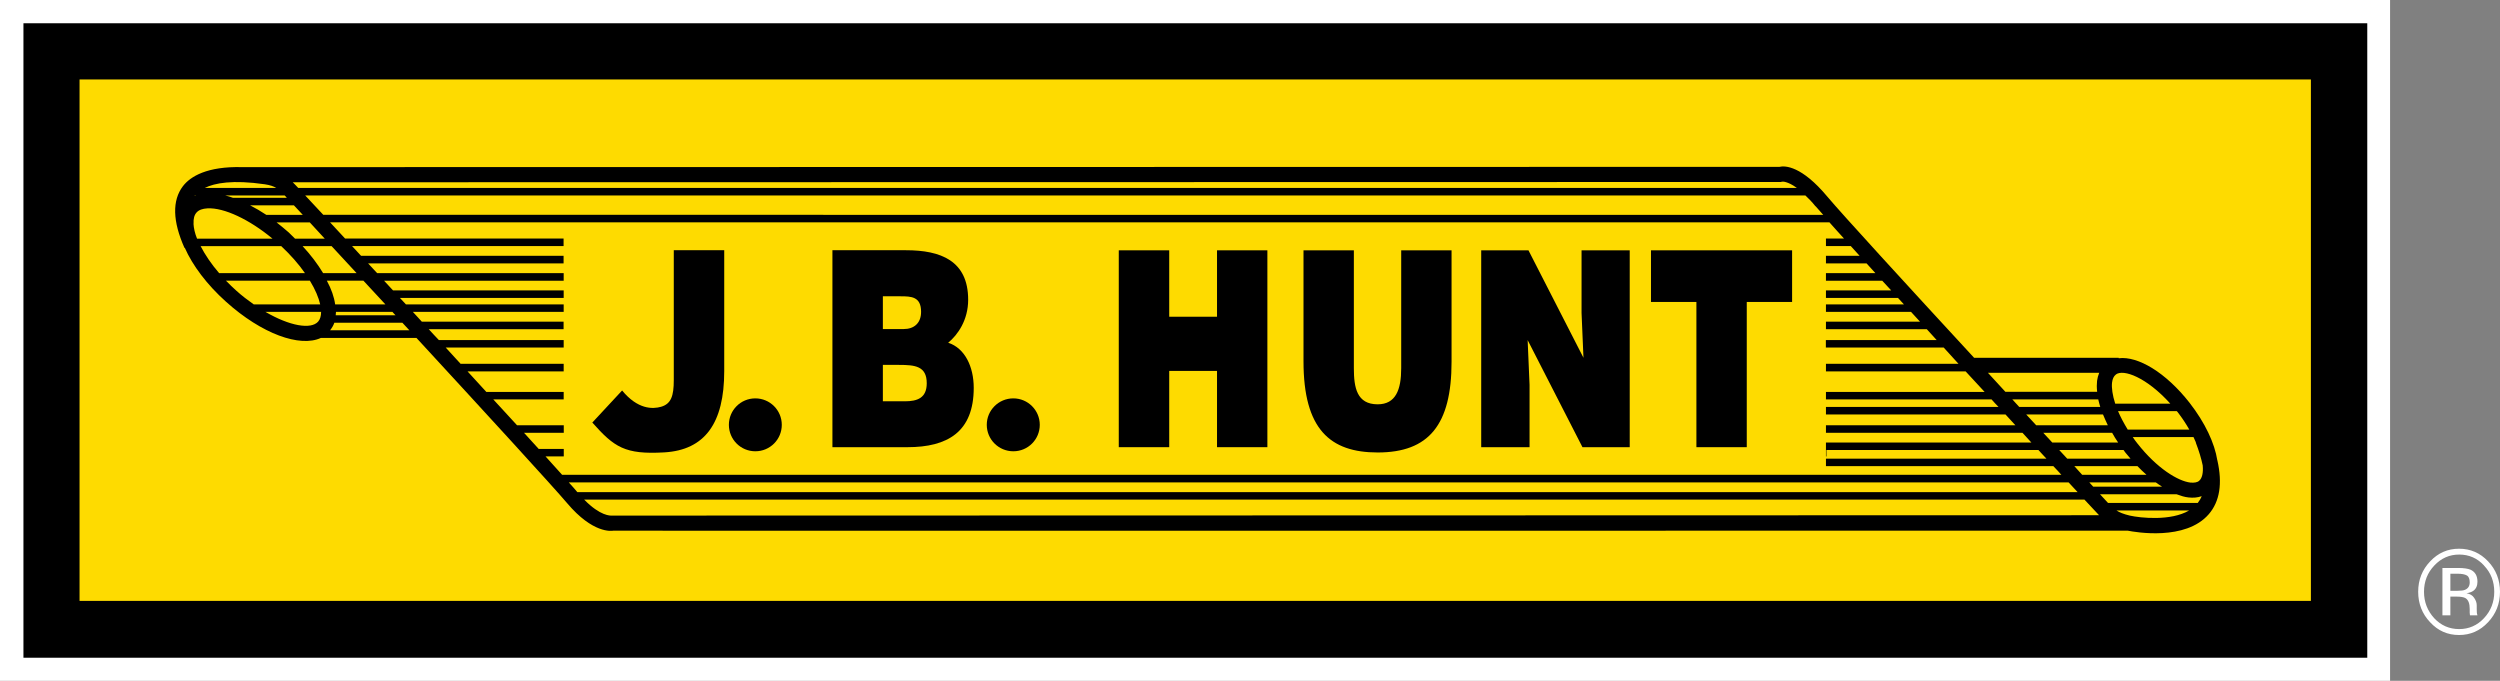 <?xml version="1.0" encoding="UTF-8"?>
<svg id="Layer_1" data-name="Layer 1" xmlns="http://www.w3.org/2000/svg" viewBox="0 0 274.05 74.63">
  <rect x="0" y="0" width="274.05" height="74.63" fill="#808080" stroke="none"/>
  <path d="m272.29,61.99c.76.79,1.13,1.76,1.13,2.88s-.37,2.09-1.13,2.9c-.74.79-1.65,1.19-2.72,1.19s-1.99-.4-2.73-1.19c-.74-.81-1.12-1.77-1.12-2.9s.38-2.09,1.13-2.88c.75-.8,1.66-1.2,2.73-1.2s1.99.4,2.72,1.2Zm.45-.46c-.87-.92-1.93-1.38-3.18-1.38s-2.29.46-3.16,1.38c-.88.92-1.32,2.04-1.32,3.34s.44,2.43,1.31,3.34c.86.94,1.92,1.4,3.17,1.4s2.3-.46,3.18-1.4c.87-.92,1.31-2.04,1.31-3.34s-.44-2.43-1.31-3.34Zm-2.51,3.12c-.19.08-.46.11-.82.11h-.8v-1.87h.75c.48,0,.83.06,1.05.19.22.12.32.39.32.75,0,.4-.16.67-.51.82Zm-2.48,2.8h.86v-2.05h.69c.45,0,.79.06.97.17.31.19.46.58.46,1.19v.42l.02.16v.06s.01.04.01.05h.82l-.02-.07s-.05-.13-.05-.26c-.01-.14-.01-.27-.01-.39v-.38c0-.27-.09-.53-.28-.81-.17-.27-.46-.45-.84-.51.29-.04.54-.13.71-.24.33-.22.49-.57.49-1.02,0-.66-.26-1.09-.76-1.32-.29-.12-.73-.19-1.35-.19h-1.73v5.19Z" fill="#fff"/>
  <g>
    <path d="m0,0v74.63h262V0H0Z" fill="#fff"/>
    <g>
      <rect x="2.57" y="2.55" width="256.93" height="69.55"/>
      <rect x="8.72" y="8.71" width="244.6" height="57.16" fill="#fedb00"/>
      <g>
        <path d="m241.08,52.71c-.22.17-.54.23-.97.19-1.35-.16-3.66-1.55-5.81-4.29-.19-.23-.35-.46-.51-.7h6.66c.1.21.19.4.27.6h-.02c.35.91.6,1.74.76,2.5.08.83-.07,1.44-.4,1.7m-.14,2.42h-9.84c-.17-.18-.46-.51-.88-.95h8.39c.46.17.9.31,1.31.35.52.06,1,.02,1.45-.14-.11.28-.26.52-.43.74m-7.45,1.39c-.71-.17-1.13-.35-1.46-.56h7.96c-2.01,1.18-5.34.82-6.5.56m-166.43,0c-.12,0-1.22.07-3-1.75h164.46c.98,1.06,1.58,1.69,1.6,1.71h0s-163.06.04-163.06.04Zm-4.7-3.64h164.42c.34.38.68.74.99,1.07H63.29c-.21-.26-.53-.62-.94-1.07m-.73-.83c-.53-.58-1.14-1.26-1.82-2.02h2v-.82h-2.75c-.51-.56-1.05-1.15-1.61-1.77h4.36v-.82h-5.12c-.82-.91-1.71-1.85-2.61-2.84h7.72v-.82h-8.48c-.68-.74-1.36-1.49-2.06-2.25h10.54v-.83h-11.3c-.54-.59-1.08-1.19-1.63-1.78h12.93v-.82h-13.68c-.38-.39-.74-.79-1.11-1.19h14.78v-.83h-15.54c-.33-.36-.66-.71-.98-1.07h16.53v-.82h-17.29c-.22-.24-.43-.47-.66-.71h17.95v-.83h-18.71c-.34-.36-.66-.72-.98-1.06h19.69v-.83h-20.45c-.33-.36-.66-.72-.99-1.07h21.43v-.83h-22.2c-.34-.36-.66-.72-.99-1.07h23.19v-.82h-23.95c-.58-.63-1.14-1.23-1.65-1.78h164.36c.45.52,1,1.11,1.6,1.78h-1.98v.82h2.72c.32.34.64.7.97,1.07h-3.69v.83h4.45c.31.35.64.7.97,1.07h-5.42v.83h6.17c.31.35.65.7.98,1.06h-7.15v.83h7.9c.22.24.44.47.65.71h-8.55v.82h9.33c.32.36.65.71.98,1.07h-10.31v.83h11.06c.36.39.72.79,1.08,1.19h-12.15v.82h12.92c.53.59,1.09,1.19,1.62,1.78h-14.53v.83h15.31c.69.76,1.39,1.51,2.08,2.25h-17.39v.82h18.15c.25.28.5.56.77.83h-18.92v.82h19.68c.37.4.73.79,1.09,1.19h-20.77v.82h21.54c.33.36.67.72.98,1.07h-22.52v1.53h.05v-.71h23.24c.3.32.6.64.88.95h-24.17v.82h24.93c.31.33.61.64.88.95H61.62Zm-25.43-15.85c.19-.25.36-.52.46-.82h7.46c.25.28.51.55.76.82h-8.68Zm6.83-2.01c.1.13.22.24.34.37h-6.56c0-.13.03-.25.03-.37h6.18Zm-3.18-3.42c.77.84,1.59,1.71,2.41,2.6h-5.51c-.11-.81-.42-1.69-.91-2.6h4Zm-6.68-3.79h3.19c.86.92,1.77,1.91,2.74,2.96h-3.67c-.59-.98-1.34-1.98-2.25-2.96m2.03,7.22c0,.44-.11.81-.33,1.06-.79.88-3.11.48-5.77-1.07h6.11Zm-9.31-2.35c-.39-.35-.76-.71-1.12-1.08h9.2c.59.96.96,1.85,1.13,2.6h-7.28c-.64-.45-1.29-.94-1.93-1.52m-3.9-4.87h8.84c1.04.98,1.92,1.98,2.6,2.96h-9.41c-.85-.99-1.54-2.01-2.03-2.96m-.77-2.46c-.03-.54.08-.96.33-1.23.25-.28.65-.42,1.19-.45,1.81-.1,4.61,1.22,7.13,3.32h-8.27c-.24-.59-.36-1.14-.39-1.64m.14-3.09h.14c-.06.02-.12.02-.16.05.02-.02.02-.03.03-.05m7.67-1.23c.58.09.96.22,1.25.4h-7.83c1.09-.54,3.04-.91,6.58-.4m2.41,1.48h-5.91c-.28-.1-.56-.19-.83-.25h6.51s.12.11.23.25m163.8-1.74l.15-.03s.56-.06,1.58.69H32.69c-.18-.19-.3-.33-.35-.37l-.16-.16s-.07-.06-.09-.09l163.13-.03Zm-166.05,3.61c-.6-.4-1.19-.74-1.77-1.04h4.8c.28.3.6.64.97,1.04h-3.99Zm4.77.83c.49.54,1.04,1.13,1.64,1.78h-3.26c-.23-.23-.45-.45-.69-.68-.44-.39-.89-.75-1.33-1.1h3.64Zm165.07-1.77c.19.23.48.55.83.94H35.44c-.8-.86-1.47-1.58-1.98-2.12h164.45c.34.32.71.69,1.1,1.18m31.1,18.27c-.11.28-.19.56-.23.87-.02.19-.03.38-.03.57,0,.21.02.42.04.63h-10.06c-.62-.68-1.27-1.37-1.91-2.08h12.2Zm-8.76,3.73c-.25-.27-.51-.55-.76-.83h9.42c.06.27.14.54.22.83h-8.88Zm9.71,2.01h-7.85c-.36-.39-.73-.78-1.1-1.19h8.42c.16.38.33.78.53,1.19m.87-5.56c.82-.65,3.39.31,5.98,3.19h-6.04c-.3-.93-.41-1.73-.35-2.3.05-.42.19-.72.42-.89m-6.97,7.45c-.33-.35-.66-.7-.99-1.07h7.55c.19.36.42.71.66,1.07h-7.22Zm1.64,1.77c-.29-.31-.57-.62-.88-.95h7.05c.08.1.15.2.22.3.19.22.35.43.55.65h-6.94Zm9.71,2.6c.22.17.47.32.69.47h-7.55c-.13-.15-.28-.31-.43-.47h7.29Zm-8.07-.83c-.27-.31-.57-.62-.86-.95h6.92c.33.34.65.65.99.95h-7.05Zm10.37-6.98s.05.06.09.1c.51.66.93,1.3,1.28,1.92h-6.75c-.43-.71-.79-1.38-1.06-2.02h6.44Zm4.44,5.38c-.29-1.85-1.32-4.09-3.05-6.31-2.59-3.3-5.64-5.13-7.76-4.87v-.05h-15.85c-7.19-7.79-14.57-15.85-16.1-17.68-2.8-3.35-4.61-3.4-5.24-3.25l-168.51.03h0c-3.85-.1-5.68,1.02-6.5,2.09-1.19,1.57-1.13,3.84.17,6.76h.04c.84,1.91,2.41,4.02,4.52,5.91,3.9,3.51,8.09,5.03,10.4,3.96h10.47c7.29,7.91,14.93,16.24,16.53,18.13,2.81,3.32,4.84,3.04,5.06,3-.17.02,162.39,0,166,0,.8.16,6.34,1.15,8.89-1.81,1.2-1.39,1.51-3.37.94-5.89"/>
        <path d="m96.78,32.48v3.59h2.29c1.1,0,1.9-.62,1.9-1.89,0-1.67-1.08-1.7-2.26-1.7h-1.94Zm0,7.52v3.99h2.41c1.37,0,2.4-.36,2.4-1.98,0-1.89-1.3-2.01-3.05-2.01h-1.76Zm-5.53,9.02v-21.59h8.07c3.79,0,6.81,1.14,6.81,5.43,0,2.22-1.13,3.84-2.19,4.71,1.82.59,2.8,2.61,2.8,4.95,0,4.83-2.88,6.5-7.26,6.5h-8.23Z"/>
      </g>
      <polygon points="122.64 49.02 122.64 27.44 128.17 27.44 128.17 34.72 133.41 34.72 133.41 27.44 138.93 27.44 138.93 49.02 133.41 49.02 133.41 40.66 128.17 40.66 128.17 49.02 122.64 49.02"/>
      <path d="m142.89,27.44h5.52v12.93c0,2.13.33,3.95,2.61,3.95,1.99,0,2.58-1.61,2.58-3.95v-12.93h5.52v12.21c0,6.92-2.49,9.95-8.1,9.95-5.22,0-8.13-2.55-8.13-9.99v-12.17Z"/>
      <polygon points="173.58 39.22 173.37 34.31 173.37 27.44 178.65 27.44 178.65 49.02 173.47 49.02 167.46 37.28 167.67 42.19 167.67 49.02 162.37 49.02 162.37 27.44 167.55 27.44 173.58 39.22"/>
      <polygon points="180.98 27.44 196.45 27.44 196.45 33.1 191.48 33.1 191.48 49.02 185.96 49.02 185.96 33.1 180.98 33.1 180.98 27.44"/>
      <g>
        <path d="m82.8,43.67c-1.61,0-2.9,1.3-2.9,2.9s1.29,2.9,2.9,2.9,2.9-1.3,2.9-2.9-1.3-2.9-2.9-2.9"/>
        <path d="m111.08,43.67c-1.61,0-2.91,1.3-2.91,2.9s1.3,2.9,2.91,2.9,2.9-1.3,2.9-2.9-1.3-2.9-2.9-2.9"/>
        <path d="m68.19,42.8c1.71,2.08,3.34,2.06,4.28,1.79,1.09-.32,1.39-1.17,1.39-2.91v-14.25h5.53v13.26c0,5.7-2.12,8.64-6.57,8.9-4.32.25-5.49-.57-7.89-3.27l3.27-3.52Z"/>
      </g>
    </g>
  </g>
</svg>